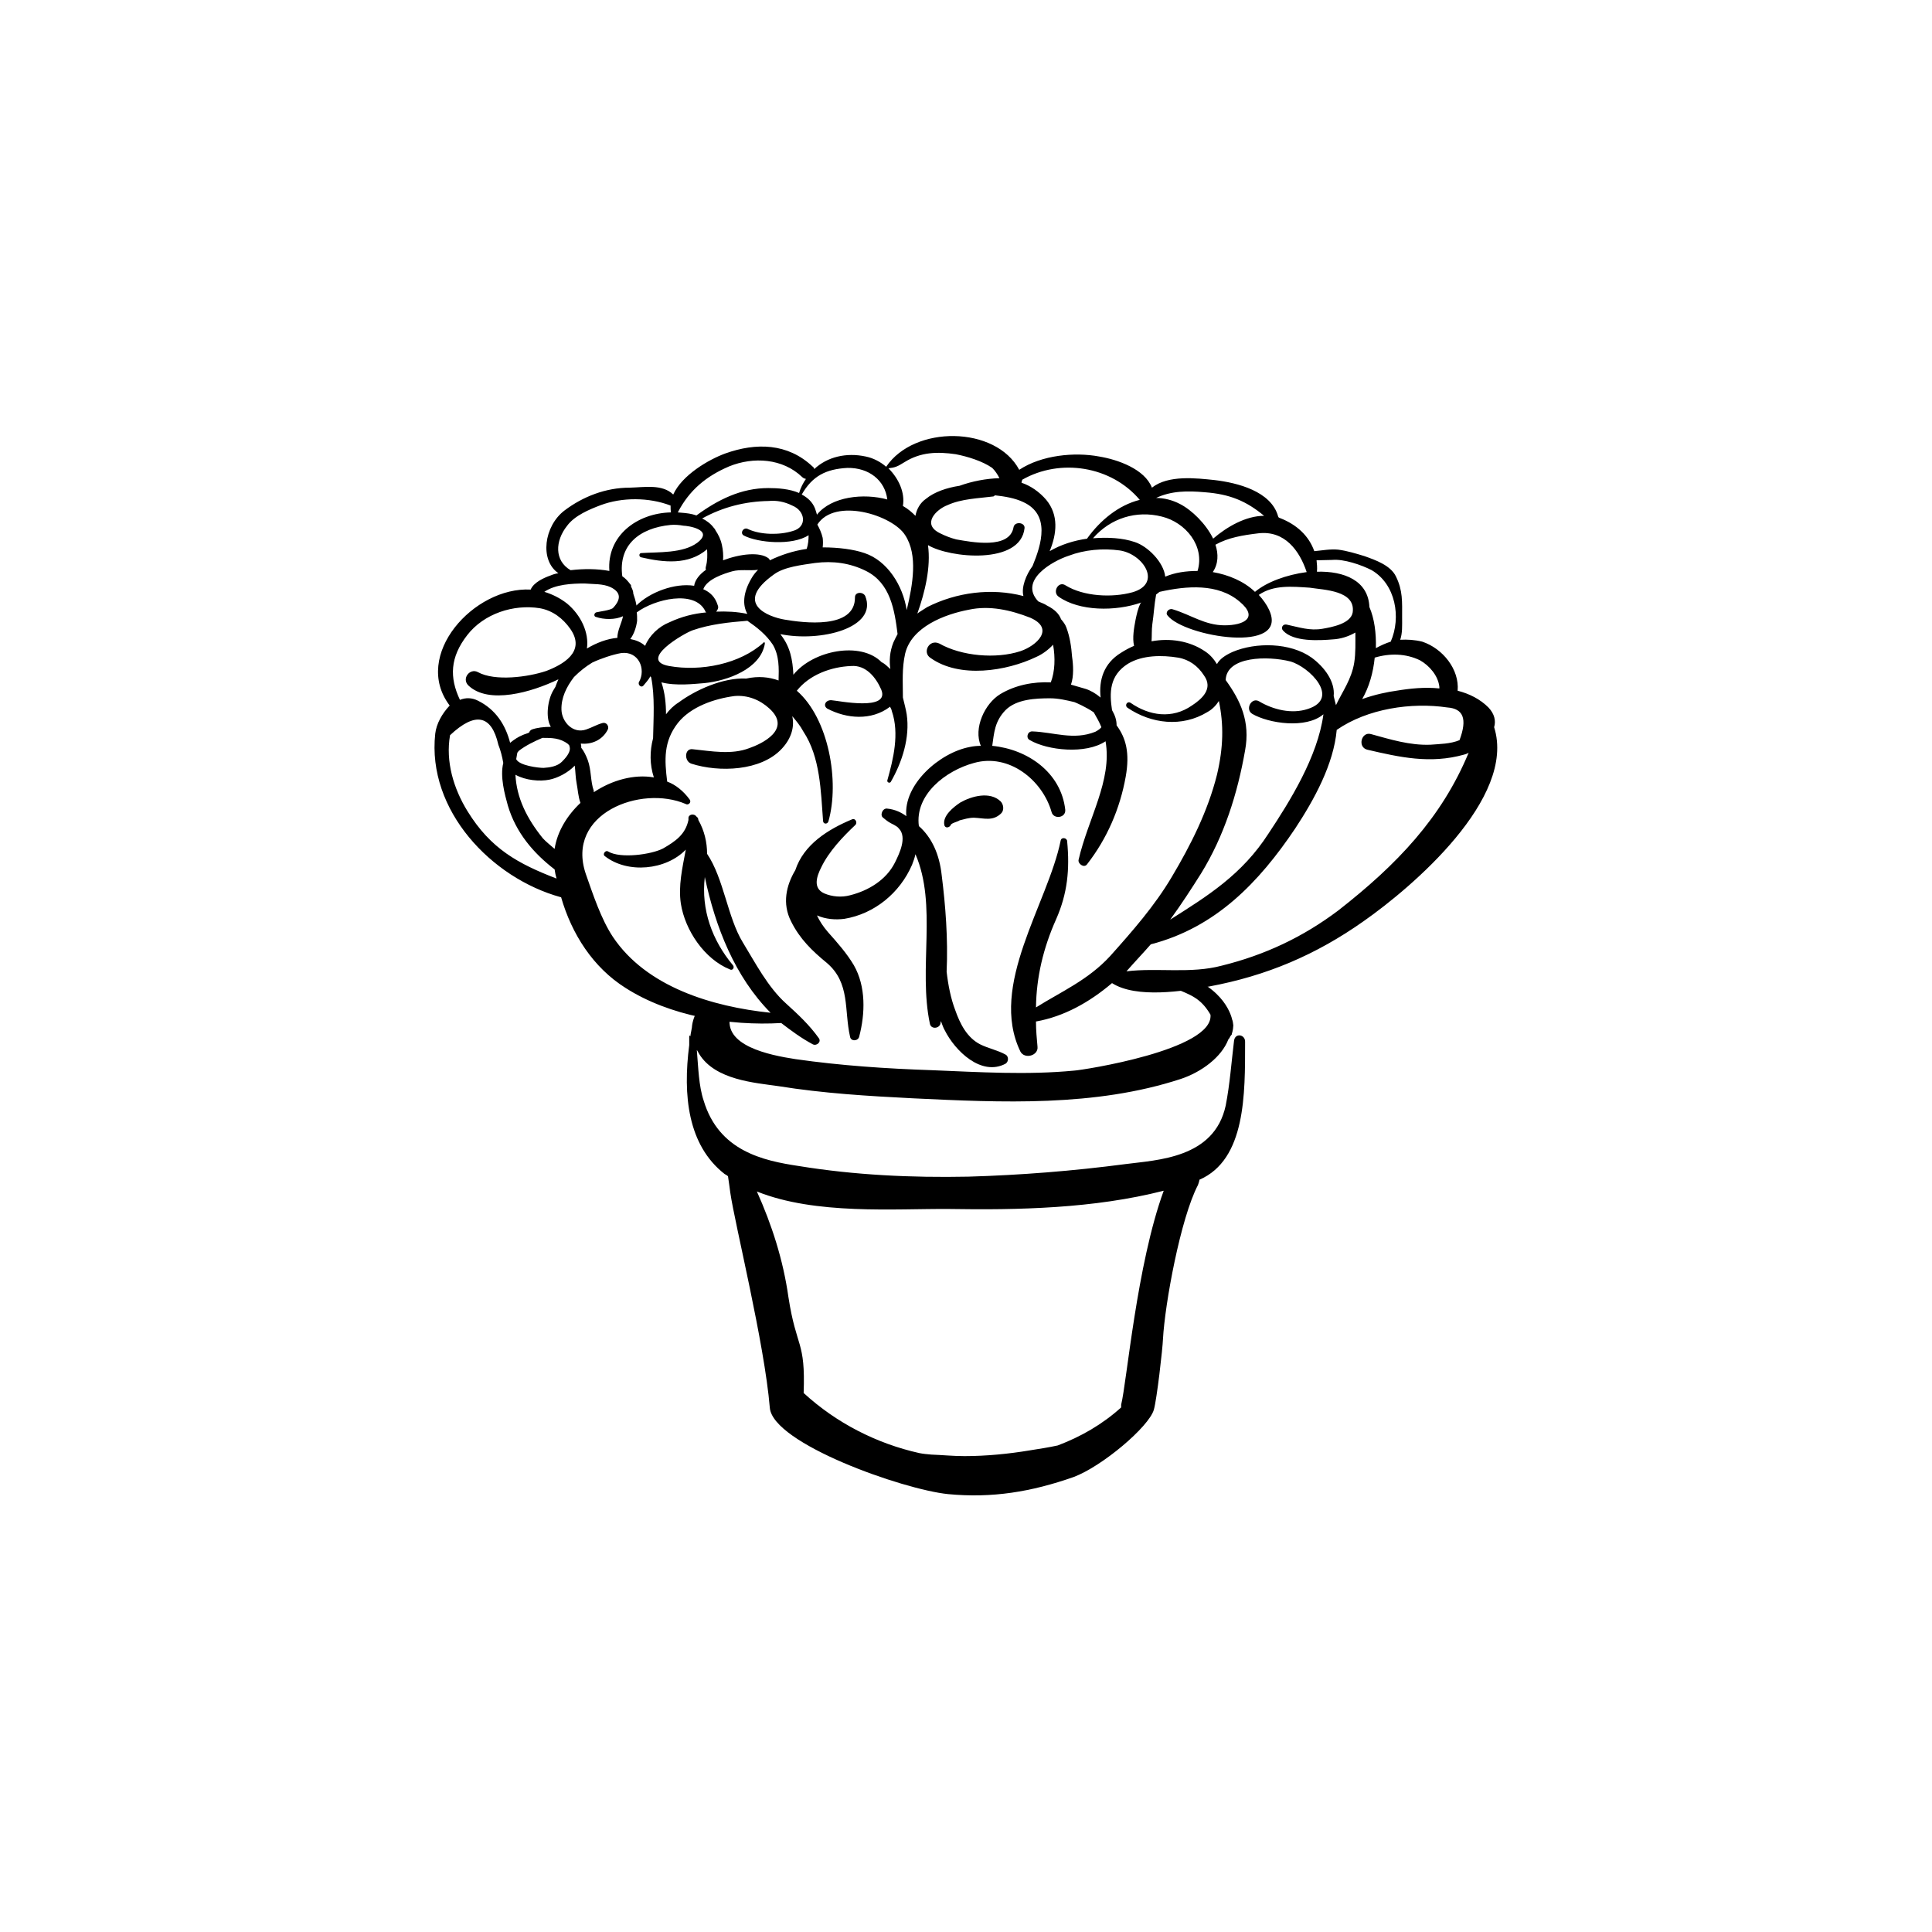 <?xml version="1.0" encoding="UTF-8"?>
<!-- Uploaded to: ICON Repo, www.iconrepo.com, Generator: ICON Repo Mixer Tools -->
<svg fill="#000000" width="800px" height="800px" version="1.1" viewBox="144 144 512 512" xmlns="http://www.w3.org/2000/svg">
 <g>
  <path d="m471.04 419.75c-0.703 5.746-1.109 11.59-2.215 17.23-3.023 14.008-18.137 14.41-26.602 15.52-13.805 1.812-27.711 2.922-41.617 3.324-15.012 0.301-30.125-0.402-44.938-2.82-9.371-1.41-21.16-3.93-25.191-17.332-1.309-3.93-1.41-8.664-1.812-13.402 0.203 0.203 0.402 0.707 0.605 1.008 4.231 6.953 14.809 7.66 21.059 8.566 11.891 1.914 23.781 2.621 35.668 3.223 23.375 1.109 48.164 2.316 70.938-5.141 5.441-1.812 10.781-5.742 12.594-10.477 0.203-0.203 0.402-0.504 0.504-0.805l0.402-0.504c0-0.402 0.203-0.605 0.203-0.906 0.203-0.805 0.102-0.707 0.203-1.512-0.102-0.605-0.102-1.109-0.305-1.512-0.102-0.402-1.711-8.566-13.906-12.191-2.418 0.602-4.836 1.309-7.254 1.914 1.914 0.605 3.828 1.211 5.742 1.914 4.535 1.812 7.152 2.719 9.672 7.055 0.906 9.371-34.059 14.711-36.074 14.812-12.496 1.211-25.191 0.402-37.684-0.102-12.09-0.406-24.18-1.211-36.172-2.926-7.254-1.105-19.242-3.625-17.328-11.484-2.922-0.305-5.644-1.109-8.566-1.715-0.805 1.41-1.512 3.125-1.613 4.836-0.098 0.707-0.301 1.414-0.402 2.32-0.102-0.305-0.301-0.305-0.301 0.098v2.215c-1.715 13.305-0.402 26.504 9.371 34.164 0.301 0.199 0.605 0.301 0.906 0.602 0.203 1.512 0.504 3.328 0.605 4.332 1.207 8.363 9.066 39.902 10.477 57.031 0.805 9.473 35.266 21.664 47.258 22.871 11.688 1.113 22.066-0.602 33.254-4.531 7.559-2.82 19.949-13.301 21.262-17.836 0.805-2.82 2.316-16.121 2.418-18.742 0.5-9.27 4.633-31.938 9.27-40.805 0.102-0.301 0.301-0.805 0.402-1.41 12.293-5.344 12.09-22.773 12.09-36.477 0.102-2.016-2.617-2.519-2.922-0.406zm-29.926 96.531v0.707c-5.039 4.535-10.68 7.758-16.828 10.078-2.316 0.5-4.836 0.902-7.457 1.309-5.441 0.906-11.383 1.508-17.23 1.508-3.023 0-5.945-0.301-8.766-0.402-1.207-0.102-2.215-0.199-3.223-0.402-11.285-2.519-21.965-7.961-30.633-15.922 0.504-14.008-1.914-11.688-4.031-25.391-1.41-9.977-4.434-19.246-8.363-28.012 15.516 6.246 36.578 4.535 50.785 4.637 18.438 0.301 38.492-0.102 57.031-4.836-7.152 19.547-9.773 50.68-11.285 56.727z"/>
  <path d="m409.17 356.37c-2.82-2.719-7.656-1.41-10.68 0.305-1.816 1.207-4.738 3.527-4.234 5.945 0.203 1.008 1.41 0.707 1.715 0 0.102-0.504 2.016-0.906 2.316-1.211 1.211-0.301 2.418-0.703 3.828-0.703 2.621 0.098 4.938 1.008 7.156-1.109 0.906-0.809 0.703-2.418-0.102-3.227z"/>
  <path d="m539.96 336.72c0.504-1.711 0.102-3.523-1.512-5.238-2.215-2.215-5.039-3.629-8.16-4.434 0.504-5.644-3.93-11.184-9.371-13-2.016-0.504-3.93-0.602-5.844-0.504 0.605-1.812 0.504-3.629 0.504-5.945 0-4.133 0.203-7.055-1.613-10.781-1.41-3.019-5.543-4.43-8.363-5.438-2.316-0.707-4.637-1.414-6.953-1.715-2.117-0.203-4.231 0.203-6.348 0.402-1.41-4.031-4.637-7.055-9.07-8.766-0.199-0.102-0.301-0.102-0.402-0.203 0 0 0-0.102-0.102-0.203-1.812-6.746-10.883-8.965-16.824-9.668-4.84-0.504-12.293-1.414-16.629 2.012-1.914-4.938-9.066-7.453-14.004-8.262-6.449-1.207-15.215-0.402-21.16 3.527-6.246-11.688-27.809-11.891-35.266-0.805-1.512-1.312-3.426-2.32-5.441-2.723-5.141-1.105-10.18 0.102-13.605 3.324-0.098-0.301-0.199-0.5-0.504-0.703-6.547-6.148-14.91-6.348-23.074-3.426-4.434 1.613-11.484 5.742-13.805 10.883-2.922-2.824-7.555-1.914-11.586-1.816-6.246 0-12.293 2.316-17.23 6.047-5.441 4.133-6.648 13.199-1.613 16.625-0.703 0.102-1.41 0.305-2.113 0.605-1.715 0.605-4.434 1.812-5.242 3.731-15.012-0.809-31.539 17.43-21.461 30.73-2.016 2.117-3.527 4.836-3.828 7.457-2.215 20.355 14.914 38.289 33.25 43.328h0.102c2.82 9.773 8.465 18.641 17.129 24.082 11.688 7.457 27.508 10.078 41.211 9.27 2.621 2.016 5.34 4.031 8.363 5.641 1.008 0.504 2.32-0.602 1.613-1.609-2.519-3.527-5.441-6.25-8.664-9.172-4.84-4.332-8.164-10.781-11.488-16.223-4.031-6.551-5.039-16.93-9.473-23.477 0-3.023-0.707-6.144-2.316-8.969 0-0.402-0.203-0.707-0.504-0.906-0.605-0.906-2.219-0.605-2.117 0.504v0.402c-0.805 3.832-3.426 5.644-6.75 7.559-3.125 1.613-11.285 2.719-14.512 0.805-0.703-0.504-1.609 0.707-0.906 1.211 6.047 4.734 16.223 3.727 21.461-1.715-0.902 4.836-2.012 9.574-1.309 14.309 1.109 7.055 6.246 14.711 13 17.434 0.707 0.402 1.309-0.504 0.805-1.109-5.539-6.648-8.465-14.711-7.457-23.375 2.82 13.301 7.961 26.398 17.434 35.973-15.516-1.613-32.949-6.852-41.816-20.152-3.125-4.738-5.238-11.188-7.152-16.629-5.441-16.02 14.609-23.68 26.5-18.539 0.602 0.402 1.609-0.402 1.008-1.211-1.613-2.215-3.731-3.93-5.945-4.734-0.707-5.742-1.008-10.578 2.82-15.516 3.426-4.336 9.672-6.449 15.012-7.156 3.527-0.301 6.754 1.008 9.273 3.324 6.047 5.543-2.117 9.371-5.34 10.48-4.738 1.812-9.977 0.805-14.914 0.301-2.32-0.402-2.418 3.227-0.402 3.832 7.254 2.316 18.438 2.016 23.98-4.031 2.617-2.82 3.324-5.945 2.719-8.566 1.109 1.309 2.117 2.519 2.922 4.031 4.535 6.852 4.637 15.82 5.242 23.68 0 0.906 1.109 1.008 1.41 0.203 3.023-10.578 0.102-27.305-8.363-34.66 3.324-4.231 9.07-6.348 14.41-6.551 3.93-0.301 6.551 3.023 7.961 6.246 2.418 5.844-11.488 2.922-13.199 2.82-1.516-0.102-2.32 1.41-1.113 2.215 5.141 2.719 11.688 3.223 16.523-0.402l0.102-0.102c0.203 0.305 0.406 0.707 0.508 1.211 2.016 5.945 0.402 12.594-1.211 18.34-0.102 0.504 0.605 0.805 0.906 0.402 3.023-5.238 5.141-11.789 4.231-17.938-0.199-1.207-0.602-2.82-1.004-4.434 0-3.93-0.301-7.758 0.605-11.688 1.715-7.055 10.48-10.379 16.828-11.586 5.543-1.211 11.184 0.102 16.324 2.117 6.648 2.922 1.613 7.457-2.621 8.867-6.449 2.117-15.617 1.309-21.461-2.016-2.727-1.312-4.641 2.414-2.32 3.828 7.656 5.441 20.051 3.527 28.012-0.301 1.613-0.707 3.223-1.914 4.434-3.223 0.605 3.426 0.504 7.055-0.605 9.977-4.637-0.207-9.371 0.699-13.402 3.117-4.129 2.519-7.152 9.07-5.137 13.703-1.008 0-2.016 0.102-2.922 0.301-8.062 1.512-17.633 9.977-16.828 18.34-1.211-0.906-2.922-1.812-5.141-2.016-1.207-0.098-1.914 1.816-1.008 2.422 1.211 1.008 1.512 1.211 2.922 1.914 0.504 0.301 0.91 0.504 1.211 0.906 0 0.102 0.102 0.102 0.102 0.102 2.117 2.316 0.102 6.551-1.109 8.969-2.316 4.633-7.055 7.453-11.891 8.664-2.215 0.605-4.734 0.402-6.852-0.504-3.125-1.41-1.914-4.637-0.805-6.852 2.016-4.231 5.742-8.16 9.07-11.285 0.605-0.605 0-1.812-0.805-1.512-6.555 2.719-12.902 6.75-15.117 13.5-2.418 4.031-3.527 8.867-1.109 13.602 2.316 4.637 5.543 7.762 9.473 10.984 6.246 5.34 4.535 12.496 6.144 19.547 0.203 1.309 2.117 1.211 2.418 0 1.613-6.144 1.812-13.301-1.41-18.941-1.914-3.223-4.434-6.047-6.852-8.766-1.309-1.512-2.215-2.922-2.922-4.434 2.316 1.008 4.836 1.211 7.254 0.906 7.961-1.309 14.711-6.852 17.938-14.309 0.402-1.008 0.707-1.914 0.906-2.82 5.844 13.504 0.707 30.23 3.828 44.941 0.301 1.512 2.519 1.309 2.82-0.102 0-0.102 0-0.301 0.102-0.605 0.301 0.805 0.605 1.715 1.008 2.418 2.719 5.441 9.672 12.293 16.121 8.867 0.906-0.605 0.805-2.016 0-2.418-2.215-1.211-4.531-1.613-6.75-2.723-3.527-1.812-5.34-5.539-6.551-8.965-1.207-3.125-1.914-6.754-2.316-10.277 0.402-8.668-0.301-17.637-1.309-25.594-0.605-5.543-2.621-9.977-6.047-13-1.109-8.363 7.152-14.711 14.609-16.727 9.27-2.621 18.137 4.535 20.555 13 0.504 2.016 3.828 1.613 3.629-0.605-1.109-9.875-9.977-16.023-19.348-16.93 0.504-3.426 0.605-6.449 3.527-9.473 2.922-2.922 8.062-3.125 11.789-3.125 2.215 0 4.332 0.504 6.449 1.008 0.301 0.102 3.125 1.309 5.141 2.719 0.805 1.41 1.512 2.621 2.016 3.93-0.203 0.309-0.809 0.812-1.613 1.215-5.742 2.316-10.984 0.102-16.727-0.102-1.309 0-1.715 1.812-0.605 2.316 4.637 2.719 14.812 3.828 20.051 0.301 1.812 10.379-4.637 20.453-7.152 31.438-0.203 1.012 1.41 2.219 2.215 1.211 5.344-6.852 8.77-14.812 10.281-23.273 1.109-6.246 0.102-10.176-2.418-13.602 0-1.41-0.402-2.621-1.211-4.031-0.707-4.637-0.707-9.172 4.231-12.293 3.828-2.316 9.07-2.316 13.301-1.613 2.922 0.504 5.242 2.215 6.852 4.734 2.519 3.527-0.602 6.246-3.223 7.961-5.238 3.629-11.285 2.719-16.223-0.707-0.906-0.602-1.715 0.707-0.805 1.312 6.246 4.231 14.41 5.238 21.16 1.109 1.309-0.707 2.316-1.812 3.023-2.922 1.309 6.246 1.211 12.293-0.504 19.547-2.422 9.672-6.957 18.641-11.992 27.105-4.535 7.656-10.379 14.305-16.324 20.957-5.844 6.348-12.898 9.371-19.648 13.602 0.102-7.961 1.914-15.719 5.34-23.375 3.023-6.852 3.629-13.199 2.922-20.656 0-0.906-1.512-1.211-1.715-0.203-3.426 16.828-19.145 38.391-10.68 55.922 1.109 2.117 4.836 1.109 4.535-1.309-0.203-2.215-0.402-4.332-0.402-6.648 7.356-1.309 14.105-5.039 20.152-10.176 6.449 4.133 18.941 2.117 25.695 0.906 15.215-2.824 28.312-8.363 41.008-17.332 12.797-8.969 40.508-32.547 34.562-51.391zm-19.648-17.734c2.519 1.414 4.836 4.133 5.137 7.055v0.402c-3.828-0.402-7.758 0-11.387 0.605-2.215 0.301-5.742 1.008-9.07 2.215 1.812-3.125 2.922-6.953 3.324-10.984 4.035-1.207 8.266-1.105 11.996 0.707zm-23.277-26.598c3.023-0.301 7.758 1.309 10.48 2.719 6.348 3.727 7.859 12.496 5.039 18.941-1.309 0.402-2.621 1.008-3.93 1.715 0.102-4.031-0.402-7.859-1.715-10.883-0.301-7.055-6.75-9.574-13.906-9.371 0.102-1.109 0-2.117-0.102-3.023 1.414 0 2.621-0.098 4.133-0.098zm-6.75 3.223c-5.34 0.707-10.578 2.621-13.703 5.238-2.922-2.82-7.055-4.531-11.184-5.238 1.512-2.215 1.512-4.836 0.707-7.254 3.422-1.914 7.25-2.519 11.383-3.023 6.953-0.809 10.883 4.535 12.797 10.277zm-27.004-21.16c6.648 0.504 10.984 2.316 15.719 6.246-4.836 0-9.875 2.922-13.504 6.047-1.914-3.93-5.641-7.559-8.766-9.168-2.113-1.109-4.332-1.613-6.348-1.613 4.031-1.914 8.363-1.914 12.898-1.512zm-11.387 6.449c6.246 1.512 11.488 7.758 9.473 14.41-3.023 0-5.945 0.402-8.566 1.512-0.402-3.828-4.637-8.062-8.062-9.168-3.223-1.109-7.152-1.309-11.082-1.008 4.637-5.344 11.488-7.461 18.238-5.746zm-36.98-9.773c10.078-5.742 23.578-3.629 31.137 5.34-5.644 1.41-10.48 5.441-13.906 10.176v0.102c-3.625 0.504-7.051 1.613-9.973 3.324 1.914-4.637 2.418-9.574-0.906-13.602-1.816-2.117-4.133-3.731-6.551-4.535 0-0.199 0.098-0.504 0.199-0.805zm-46.348-3.125c5.742-0.102 9.977 3.324 10.578 8.363-6.246-1.715-14.812-0.805-18.641 4.031-0.102-0.402-0.301-1.008-0.504-1.613-0.707-1.812-2.016-2.922-3.527-3.727 2.82-4.938 6.449-6.754 12.094-7.055zm-26.504 38.691c-2.82-0.602-5.539-0.703-8.262-0.602 0.402-0.504 0.707-1.008 0.402-1.715-0.703-2.215-2.012-3.426-3.828-4.231 1.008-2.719 5.543-4.133 7.656-4.734 2.219-0.605 4.535-0.102 6.856-0.406-0.707 0.707-1.312 1.512-1.715 2.219-2.316 3.93-2.418 7.152-1.109 9.469zm-6.445-14.207c0.102-1.309 0-2.719-0.301-4.031-0.305-1.508-0.91-2.719-1.715-3.93-0.102-0.301-0.305-0.5-0.402-0.602-0.805-1.109-2.016-2.016-3.125-2.519 5.441-3.023 11.387-4.535 17.633-4.637 2.117-0.203 4.231 0.203 6.246 1.211 3.527 1.41 4.031 5.742 0.102 6.75-3.527 1.109-8.566 1.008-11.789-0.504-1.207-0.703-2.316 1.109-1.109 1.715 3.727 1.914 12.797 2.719 17.129-0.102 0 1.211-0.102 2.418-0.504 3.629-3.527 0.504-6.852 1.613-9.773 3.023 0-0.102-0.102-0.301-0.301-0.504-2.316-1.816-7.559-1.211-12.09 0.5zm1.609-24.887c6.449-2.621 14.207-2.117 19.348 2.82 0.301 0.301 0.605 0.402 1.008 0.504-0.707 1.008-1.41 2.316-1.812 3.731-2.519-1.109-5.644-1.312-8.164-1.312-7.254 0-13.402 3.125-19.043 7.254-0.301-0.102-0.707-0.203-1.008-0.301-1.211-0.301-2.621-0.402-3.93-0.504 3.023-5.844 7.457-9.57 13.602-12.191zm-12.09 15.719c1.008 0 8.262 1.008 3.629 4.535-3.832 2.82-10.281 2.418-14.812 2.719-0.605 0-0.707 0.906-0.102 1.109 6.047 1.41 12.594 2.117 17.531-2.117 0.102 1.613 0.102 3.023-0.301 4.535-0.102 0.301-0.102 0.707 0 0.906-1.715 1.211-2.922 2.723-3.125 4.234-5.137-0.809-11.789 1.711-15.316 5.238v-0.203c-0.199-1.105-0.504-2.016-0.805-2.922 0-0.707-0.301-1.309-0.605-1.914v-0.301c0-0.102-0.102-0.203-0.203-0.301-0.602-0.809-1.309-1.613-2.113-2.117-1.109-8.262 4.535-12.797 12.797-13.605 1.109-0.098 2.316 0 3.426 0.203zm-30.832 0c2.016-2.719 5.945-4.332 8.867-5.441 5.644-2.117 12.797-2.117 18.539 0.102 0 0.605 0 1.211 0.102 1.812-9.07 0.203-17.027 6.246-16.324 15.516-3.227-0.602-6.852-0.602-10.277-0.199-4.332-2.519-4.133-7.758-0.906-11.789zm4.633 15.316c2.316 0.203 4.836 0 6.953 1.008 2.621 1.309 2.82 3.125 0.504 5.543-1.008 0.602-3.125 0.805-4.434 1.105-0.605 0.301-0.605 1.109 0 1.211 2.016 0.703 5.039 0.805 7.152-0.203-0.402 1.914-1.508 3.828-1.508 5.742-2.621 0.203-5.543 1.309-8.062 2.82 0.605-4.231-1.613-8.867-5.238-11.891-1.914-1.512-4.031-2.519-6.047-3.125 2.922-2.012 7.356-2.211 10.68-2.211zm-31.133 13.703c4.434-5.742 12.293-8.262 19.246-7.152 3.426 0.605 6.144 2.719 8.062 5.441 4.332 6.144-2.117 9.574-6.348 11.184-4.738 1.609-13.605 2.82-18.141 0.301-2.117-1.109-4.332 1.715-2.519 3.527 5.34 5.141 16.828 1.812 23.879-1.613-0.301 0.707-0.602 1.41-0.805 2.016-0.203 0.402-0.402 0.605-0.605 1.008-1.41 2.418-2.016 6.953-0.703 9.371l0.102 0.203c-1.812 0-3.629 0.203-5.039 0.707-0.406 0.199-0.605 0.5-0.707 0.801-0.605 0.305-1.207 0.406-1.812 0.707-1.008 0.402-2.117 1.109-3.227 2.016-1.207-4.734-3.828-8.867-8.562-11.184-1.613-0.809-3.227-0.809-4.738-0.203-2.82-5.945-2.617-11.285 1.918-17.129zm26.699 28.816c0.203 0.203 0.402 0.402 0.402 0.504v0.102c0.605 1.512-1.309 3.426-2.016 4.133-1.207 1.207-3.223 1.512-4.836 1.609-1.41 0-6.449-0.602-7.254-2.316 0.102-0.605 0.203-1.109 0.301-1.711 0.102-0.102 0.203-0.301 0.402-0.504 1.816-1.414 4.133-2.519 6.25-3.426 2.418 0 4.637 0 6.75 1.609zm-26.602 17.836c-3.727-6.047-5.844-13.199-4.637-20.152 6.652-6.246 10.984-5.441 12.801 2.519 0.605 1.512 1.008 3.125 1.309 4.836-0.906 3.629 0.402 8.363 1.211 11.285 2.117 7.152 6.75 12.594 12.395 16.93 0.102 0.805 0.301 1.715 0.504 2.418-10.18-3.93-17.434-7.859-23.582-17.836zm23.074 9.977c-1.109-1.008-2.215-1.812-3.125-2.82-4.231-5.242-6.949-10.684-7.254-16.828 2.723 1.512 6.449 1.812 8.969 1.309 2.117-0.402 4.938-1.812 6.75-3.727 0.203 1.609 0.203 3.223 0.504 4.734 0.301 1.512 0.402 3.527 1.008 5.141-3.523 3.324-6.144 7.555-6.852 12.191zm26.301-18.945c-5.238-0.906-11.082 0.707-15.922 3.93v-0.402c-0.906-2.519-0.605-5.441-1.609-8.16-0.504-1.312-1.008-2.32-1.715-3.227v-0.504c0-0.203-0.102-0.301-0.102-0.605 2.82 0.301 5.742-0.906 7.152-3.727 0.402-0.906-0.402-2.016-1.41-1.715-1.508 0.406-2.82 1.211-4.332 1.715-3.523 1.211-6.449-2.016-6.547-5.238-0.102-3.125 1.309-6.047 3.324-8.668 1.512-1.512 3.023-2.719 4.836-3.828 2.117-1.008 5.34-2.117 7.656-2.519 4.637-0.602 6.652 4.234 4.738 7.66-0.402 0.703 0.605 1.711 1.207 0.906 0.605-0.707 1.312-1.512 1.816-2.418 0.102 0.199 0.199 0.301 0.199 0.301 1.008 5.039 0.605 10.984 0.504 16.121-0.906 3.426-0.906 6.953 0.203 10.379zm-2.316-34.863c-1.109-1.008-2.418-1.512-3.93-1.812 1.008-1.309 1.613-3.223 1.812-4.836 0-0.805 0-1.613-0.102-2.215 4.734-3.527 15.316-6.047 18.137-0.402 0 0.203 0.203 0.301 0.301 0.402-3.324 0.301-6.547 1.105-9.773 2.617-2.82 1.109-5.34 3.527-6.445 6.246zm35.367 9.172c-2.519-0.91-5.34-1.211-8.566-0.504-6.246-0.305-13.602 3.121-17.934 6.348-1.312 0.805-2.422 1.914-3.328 3.121 0-2.922-0.301-5.742-1.211-8.465 3.828 1.008 8.766 0.402 11.387 0.203 6.047-0.605 14.914-3.727 16.023-10.48 0-0.301-0.203-0.504-0.301-0.301-6.25 5.742-16.727 7.758-25.09 6.246-8.363-1.512 3.93-8.664 6.246-9.469 4.637-1.613 9.574-2.117 14.508-2.519 2.621 1.812 4.938 3.629 6.75 6.348 1.715 2.922 1.613 6.246 1.516 9.473zm30.43-10.078c-1.008 2.519-1.109 4.938-0.805 7.055-0.707-0.605-1.414-1.41-2.32-1.816-5.543-5.641-18.238-3.121-23.375 3.328-0.203-3.93-0.809-7.356-3.328-10.582 0-0.102-0.102-0.203-0.203-0.203 10.68 2.215 25.996-1.613 22.57-10.078-0.602-1.207-2.719-1.105-2.719 0.305 0.102 8.664-13.906 6.75-18.641 5.945-4.231-0.703-13.703-4.231-2.82-11.988 2.723-2.016 7.559-2.519 10.883-3.023 4.734-0.605 9.27 0 13.504 2.117 6.445 3.223 7.555 10.277 8.363 16.727-0.406 0.805-0.809 1.508-1.109 2.215zm3.527-8.566c-1.008-6.551-5.141-13.098-11.184-15.113-2.922-1.008-6.953-1.512-11.082-1.512 0.102-0.805 0.102-1.812 0-2.519-0.305-1.309-0.809-2.418-1.414-3.523 4.637-7.254 19.949-2.519 23.277 2.82 3.422 5.238 2.012 13.098 0.402 19.848zm-1.008-27.605c0.602-3.527-1.109-7.258-3.832-9.977 1.715-0.203 2.316-0.402 4.231-1.613 4.332-2.719 8.766-2.82 13.602-2.117 3.125 0.605 7.055 1.812 9.672 3.629 0.805 0.805 1.41 1.715 1.914 2.719-3.519 0.102-7.25 0.809-10.574 2.016-3.324 0.504-6.648 1.613-8.867 3.43-1.613 1.105-2.519 2.82-2.82 4.531-0.906-0.906-1.914-1.812-3.324-2.617zm31.941 23.879c-8.465-2.215-17.734-1.008-25.492 2.922-0.91 0.605-1.816 1.109-2.621 1.715 2.016-5.644 3.629-12.293 2.82-18.137 5.644 3.426 24.586 5.34 25.594-4.535 0.102-1.512-2.621-1.816-2.922-0.203-1.008 5.945-11.184 3.93-15.215 3.223-1.512-0.402-2.82-0.906-4.231-1.609-5.039-2.418-1.008-6.348 1.914-7.457 3.727-1.715 8.262-1.812 12.191-2.316 0.102 0 0.301-0.203 0.402-0.301 2.621 0.301 5.238 0.707 7.559 1.812 7.152 3.324 4.836 11.082 2.418 16.93-1.715 2.316-3.023 5.641-2.418 7.957zm28.918-1.008c-5.441 1.512-13 1.109-17.734-1.812-1.914-1.309-3.629 1.812-1.812 3.023 5.441 3.828 15.012 3.93 21.867 1.512-0.105 0.098-0.105 0.098-0.203 0.199-0.707 1.41-1.008 2.922-1.312 4.332-0.402 2.117-0.906 4.836-0.402 6.953-1.211 0.504-2.316 1.109-3.426 1.812-4.637 2.824-5.945 7.258-5.441 11.891-1.309-1.109-2.719-1.914-4.031-2.316-1.309-0.402-2.519-0.707-3.828-1.109 0.805-2.215 0.605-5.34 0.301-7.356-0.199-2.719-0.602-5.34-1.508-7.758-0.305-0.906-0.91-1.613-1.414-2.215-0.504-1.414-1.711-2.621-3.727-3.629-0.707-0.504-1.512-0.707-2.316-1.109-5.238-5.543 3.727-10.68 8.062-12.09 4.231-1.613 9.07-2.016 13.504-1.41 6.242 0.906 11.383 8.766 3.422 11.082zm22.367 19.043c-0.805-1.309-1.812-2.519-3.223-3.426-4.031-2.719-9.168-3.527-14.105-2.621 0.102-1.512 0-3.023 0.203-4.535 0.398-2.617 0.5-5.137 1.004-7.856 0.301-0.203 0.605-0.504 0.906-0.707 7.156-1.609 15.52-2.316 21.262 2.621 5.039 4.231 1.109 6.246-4.031 6.246-5.238 0-8.969-2.82-13.703-4.231-1.008-0.402-2.117 0.805-1.41 1.613 4.332 5.644 32.445 10.379 26.902-1.512-0.602-1.312-1.609-2.723-2.719-3.93 3.93-2.719 8.867-2.215 13.504-1.914 3.727 0.602 12.191 0.703 11.383 6.547-0.504 3.023-5.641 3.93-7.961 4.332-3.426 0.605-6.246-0.402-9.57-1.105-1.008-0.203-1.613 0.906-0.906 1.609 2.719 3.023 9.574 2.621 13.199 2.316 1.914-0.098 4.031-0.703 5.945-1.812 0 2.621 0.102 5.441-0.301 7.961-0.707 4.434-3.125 7.66-4.84 11.285-0.199-0.703-0.402-1.613-0.605-2.418 0.402-3.828-2.418-7.656-5.844-10.176-5.644-4.031-14.812-4.133-20.957-1.512-2.016 0.906-3.426 1.914-4.133 3.223zm-4.231 55.52c6.144-9.977 9.672-21.16 11.688-32.648 1.41-7.656-1.211-13.199-5.141-18.641 0.203-6.348 11.184-6.449 17.129-4.938 5.039 1.41 13.402 9.773 4.637 12.594-4.231 1.414-9.168 0.207-12.895-2.012-2.016-1.211-3.828 2.117-1.812 3.324 4.332 2.519 14.207 4.031 18.844 0.102-1.516 11.285-8.973 23.176-14.516 31.539-7.051 10.984-16.223 16.625-26.094 22.875 3.019-4.133 5.742-8.363 8.16-12.195zm36.375 9.777c-9.371 7.055-19.445 11.789-30.832 14.609-8.262 2.215-17.129 0.504-25.293 1.512 2.117-2.418 4.332-4.738 6.449-7.156 17.129-4.434 28.617-16.32 38.289-30.73 5.039-7.656 10.176-17.027 10.984-26.098 8.16-5.644 19.75-7.356 29.32-5.945 4.231 0.301 5.34 3.023 3.223 8.664-2.418 1.008-5.238 1.008-7.758 1.211-5.441 0.199-10.578-1.41-15.719-2.82-2.519-0.707-3.625 3.426-1.008 4.129 8.668 2.016 16.727 3.828 25.695 1.312 0.301-0.102 0.805-0.203 1.211-0.504-7.156 17.23-18.945 29.621-34.562 41.816z"/>
 </g>
</svg>
